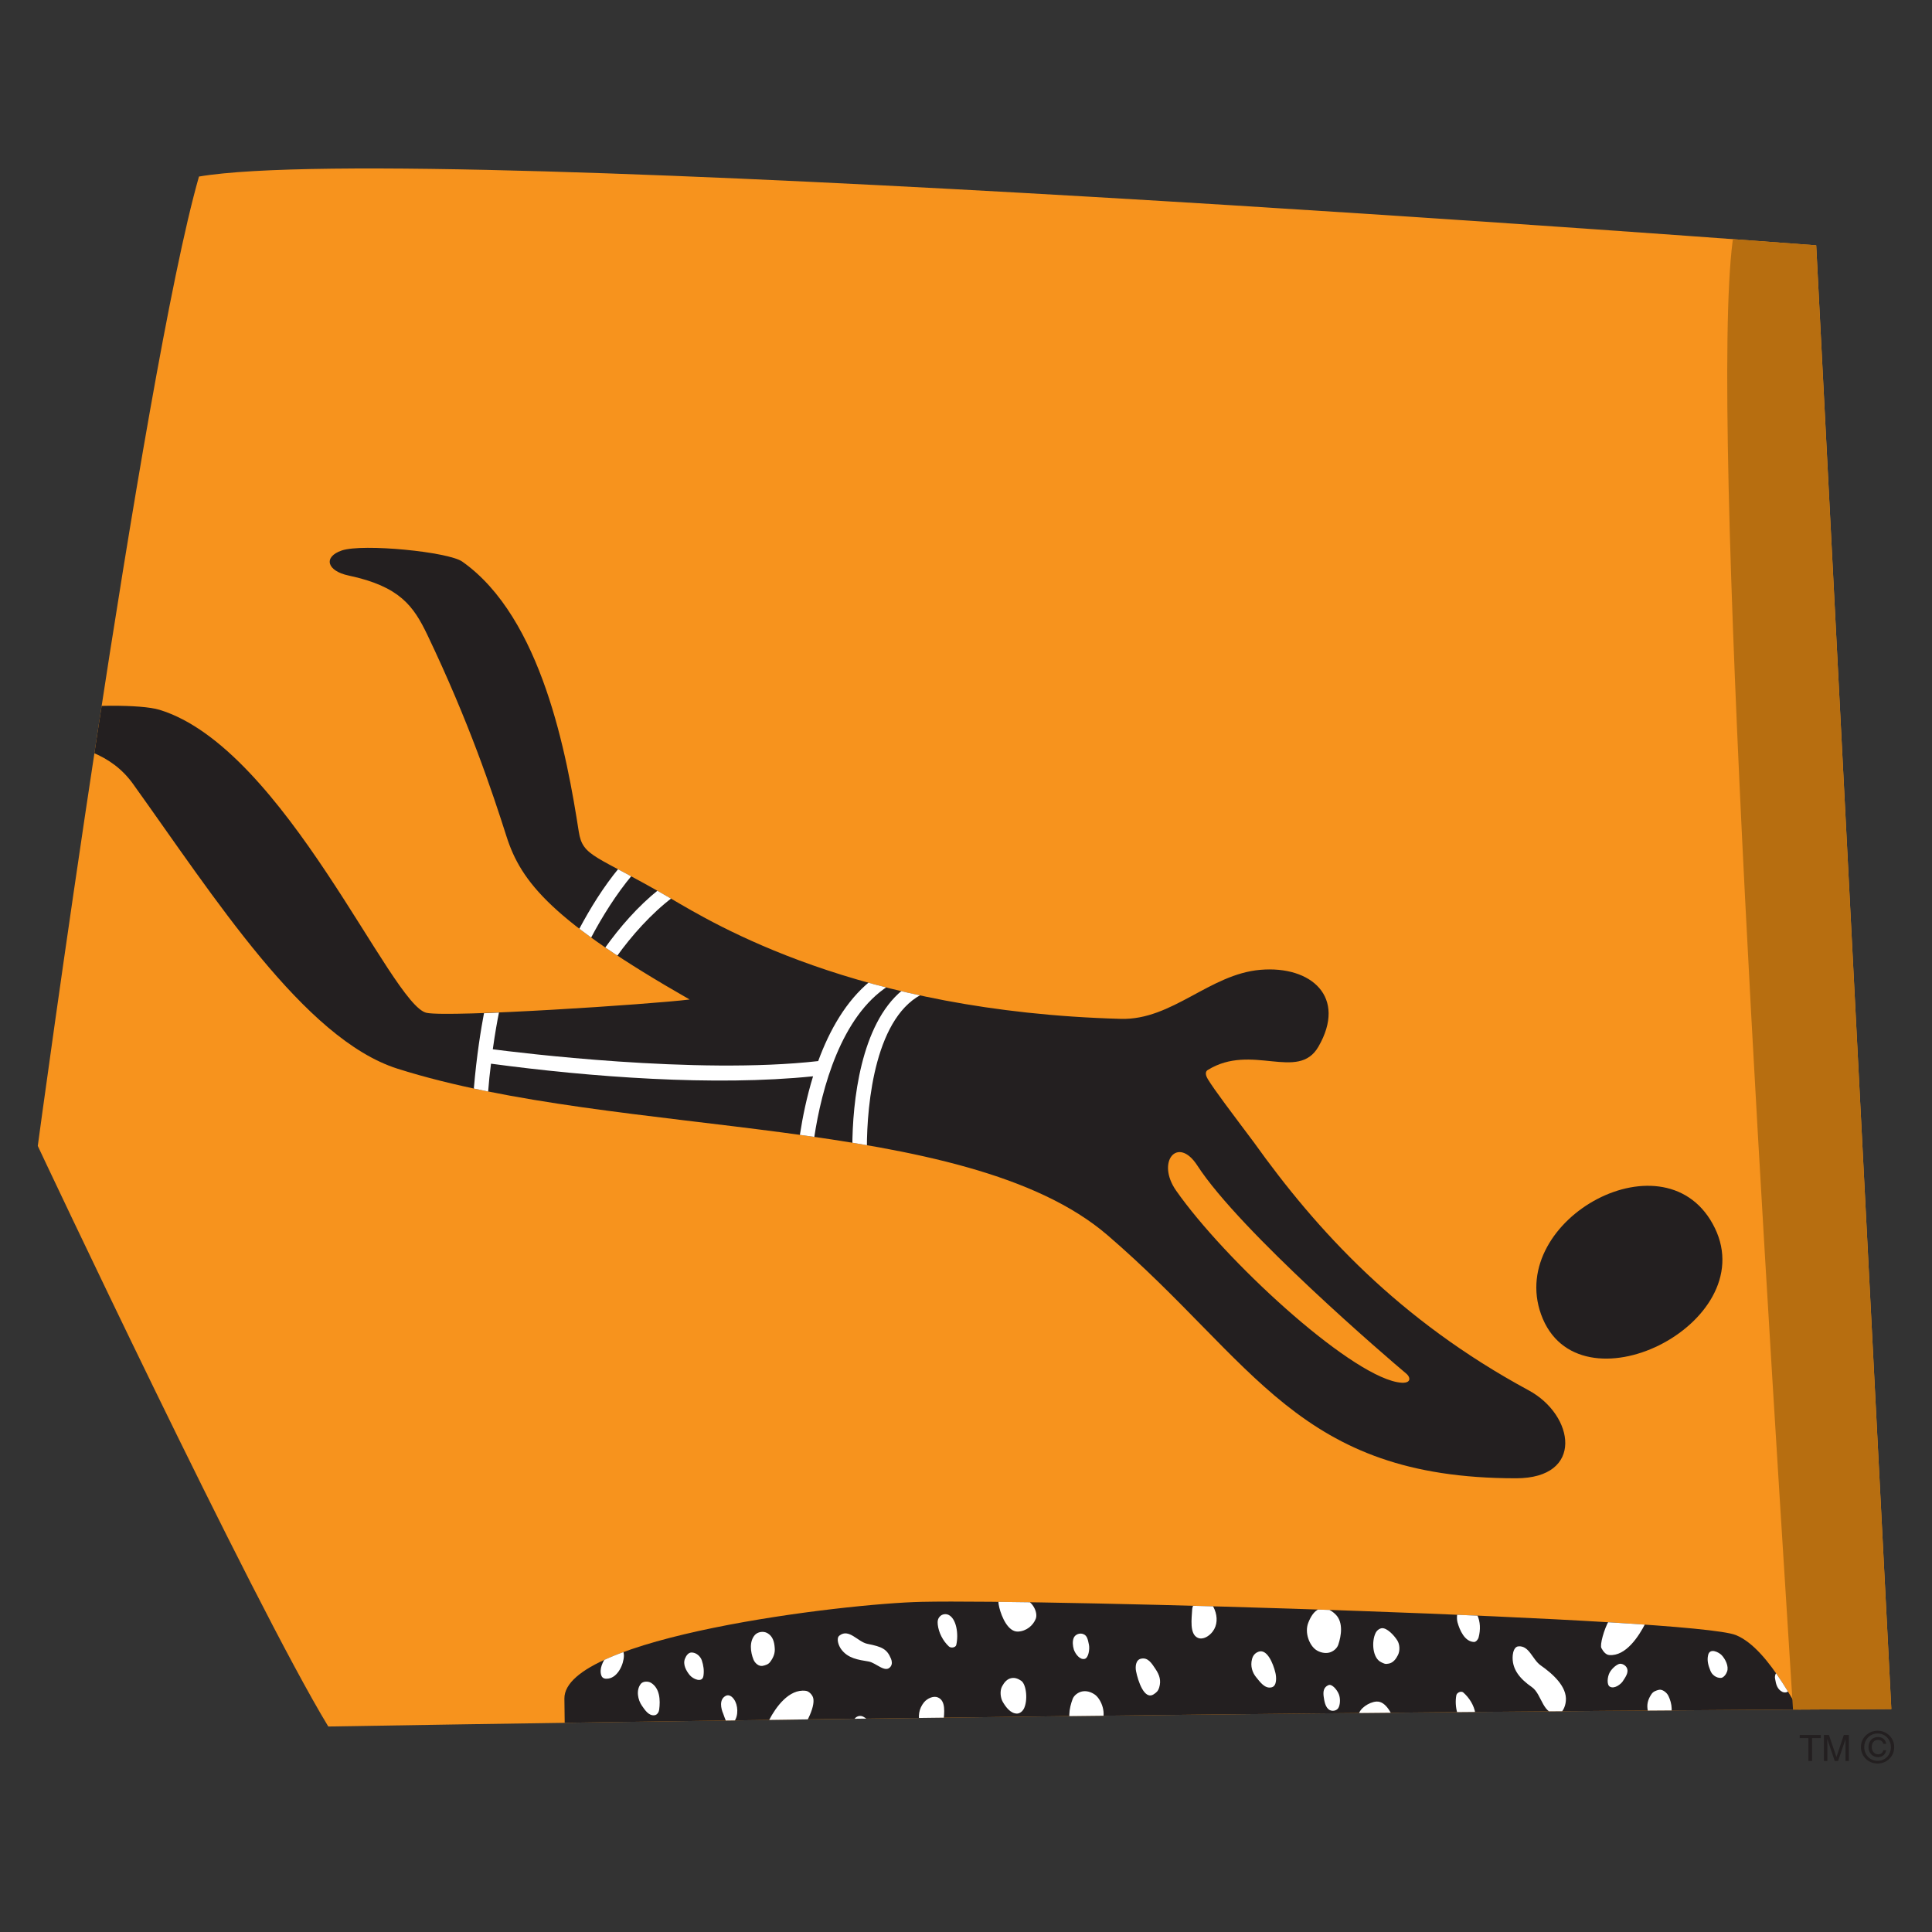 <?xml version="1.0" encoding="utf-8"?>
<!-- Generator: Adobe Illustrator 16.0.0, SVG Export Plug-In . SVG Version: 6.00 Build 0)  -->
<!DOCTYPE svg PUBLIC "-//W3C//DTD SVG 1.1//EN" "http://www.w3.org/Graphics/SVG/1.1/DTD/svg11.dtd">
<svg version="1.1" id="Layer_1" xmlns="http://www.w3.org/2000/svg" xmlns:xlink="http://www.w3.org/1999/xlink" x="0px" y="0px"
	 width="1200px" height="1200px" viewBox="0 0 1200 1200" enable-background="new 0 0 1200 1200" xml:space="preserve">
<rect x="0" y="0" width="1200" height="1200" fill="#333333" stroke="none"/>
<g>
	<path fill="#F7931D" d="M123.587,109.654c138.064-23.408,1004.492,42.73,1004.492,42.73l46.662,909.147
		c-473.002,2.256-970.835,10.834-970.835,10.834C156.395,994.101,23.43,711.749,23.465,711.749
		C23.43,711.749,88.342,232.717,123.587,109.654z"/>
	<g>
		<defs>
			<path id="SVGID_1_" d="M123.587,109.654c138.064-23.408,1004.492,42.73,1004.492,42.73l46.662,909.147
				c-473.002,2.256-970.835,10.834-970.835,10.834C156.395,994.101,23.43,711.749,23.465,711.749
				C23.43,711.749,88.342,232.717,123.587,109.654z"/>
		</defs>
		<clipPath id="SVGID_2_">
			<use xlink:href="#SVGID_1_"  overflow="visible"/>
		</clipPath>
		<path clip-path="url(#SVGID_2_)" fill-rule="evenodd" clip-rule="evenodd" fill="#231F20" d="M428.343,620.81
			c-85.048-48.583-104.652-72.731-113.74-101.265c-8.986-28.16-23.109-70.652-49.164-125.227
			c-8.583-17.838-16.998-30.055-48.86-36.828c-13.515-2.814-16.02-11.566-4.295-15.58c13.179-4.422,66.298,0.828,74.849,6.918
			c49.471,34.891,65.012,120.479,72.345,167.674c2.503,16.037,10.408,14.24,56.87,41.391
			c26.896,15.717,115.802,70.425,279.854,74.944c31.863,0.873,55.148-27.838,86.705-30.469
			c31.494-2.668,53.863,16.875,35.957,47.797c-12.605,21.715-41.496-2.484-68.695,14.428c-0.578,0.324-2.366,1.664,0,5.623
			c4.155,6.869,14.835,20.877,28.583,39.229c39.2,54.844,89.981,110.434,170.743,154.123c28.453,15.354,34.774,54.621-7.904,54.621
			c-135.703,0-161.857-72.037-253.697-150.998c-88.469-76.047-302.496-59.504-441.037-103.424
			C188.87,645.331,132.91,556.977,82.566,486.82c-13.146-18.246-33.795-24.799-62.514-27.604
			c-6.421-0.604-19.667-16.135,5.135-18.578c29.701-2.9,62.242-3.27,73.866,0.229c77.919,23.83,143.881,183.812,165.945,188.237
			C279.463,632.007,403.773,623.847,428.343,620.81z M730.497,739.495c30.043,42.908,105.797,112.83,137.19,118.961
			c9.125,1.754,8.751-2.717,5.849-5.215c-10.78-8.984-103.301-88.303-129.894-129.373C731.549,705.2,717.896,721.47,730.497,739.495
			z"/>
		<g clip-path="url(#SVGID_2_)">
			<defs>
				<path id="SVGID_3_" d="M428.343,620.81c-85.048-48.583-104.652-72.731-113.74-101.265
					c-8.986-28.16-23.109-70.652-49.164-125.227c-8.583-17.838-16.998-30.055-48.86-36.828c-13.515-2.814-16.02-11.566-4.295-15.58
					c13.179-4.422,66.298,0.828,74.849,6.918c49.471,34.891,65.012,120.479,72.345,167.674c2.503,16.037,10.408,14.24,56.87,41.391
					c26.896,15.717,115.802,70.425,279.854,74.944c31.863,0.873,55.148-27.838,86.705-30.469
					c31.494-2.668,53.863,16.875,35.957,47.797c-12.605,21.715-41.496-2.484-68.695,14.428c-0.578,0.324-2.366,1.664,0,5.623
					c4.155,6.869,14.835,20.877,28.583,39.229c39.2,54.844,89.981,110.434,170.743,154.123
					c28.453,15.354,34.774,54.621-7.904,54.621c-135.703,0-161.857-72.037-253.697-150.998
					c-88.469-76.047-302.496-59.504-441.037-103.424C188.87,645.331,132.91,556.977,82.566,486.82
					c-13.146-18.246-33.795-24.799-62.514-27.604c-6.421-0.604-19.667-16.135,5.135-18.578c29.701-2.9,62.242-3.27,73.866,0.229
					c77.919,23.83,143.881,183.812,165.945,188.237C279.463,632.007,403.773,623.847,428.343,620.81z M730.497,739.495
					c30.043,42.908,105.797,112.83,137.19,118.961c9.125,1.754,8.751-2.717,5.849-5.215
					c-10.78-8.984-103.301-88.303-129.894-129.373C731.549,705.2,717.896,721.47,730.497,739.495z"/>
			</defs>
			<clipPath id="SVGID_4_">
				<use xlink:href="#SVGID_3_"  overflow="visible"/>
			</clipPath>
			<path clip-path="url(#SVGID_4_)" fill="#FFFFFF" d="M574.925,616.481c-31.253,13.221-36.491,68.9-36.491,96.51l-9.024-0.369
				c0-28.482,5.275-76.281,30.818-97.391L574.925,616.481z"/>
		</g>
		<g clip-path="url(#SVGID_2_)">
			<defs>
				<path id="SVGID_5_" d="M428.343,620.81c-85.048-48.583-104.652-72.731-113.74-101.265
					c-8.986-28.16-23.109-70.652-49.164-125.227c-8.583-17.838-16.998-30.055-48.86-36.828c-13.515-2.814-16.02-11.566-4.295-15.58
					c13.179-4.422,66.298,0.828,74.849,6.918c49.471,34.891,65.012,120.479,72.345,167.674c2.503,16.037,10.408,14.24,56.87,41.391
					c26.896,15.717,115.802,70.425,279.854,74.944c31.863,0.873,55.148-27.838,86.705-30.469
					c31.494-2.668,53.863,16.875,35.957,47.797c-12.605,21.715-41.496-2.484-68.695,14.428c-0.578,0.324-2.366,1.664,0,5.623
					c4.155,6.869,14.835,20.877,28.583,39.229c39.2,54.844,89.981,110.434,170.743,154.123
					c28.453,15.354,34.774,54.621-7.904,54.621c-135.703,0-161.857-72.037-253.697-150.998
					c-88.469-76.047-302.496-59.504-441.037-103.424C188.87,645.331,132.91,556.977,82.566,486.82
					c-13.146-18.246-33.795-24.799-62.514-27.604c-6.421-0.604-19.667-16.135,5.135-18.578c29.701-2.9,62.242-3.27,73.866,0.229
					c77.919,23.83,143.881,183.812,165.945,188.237C279.463,632.007,403.773,623.847,428.343,620.81z M730.497,739.495
					c30.043,42.908,105.797,112.83,137.19,118.961c9.125,1.754,8.751-2.717,5.849-5.215
					c-10.78-8.984-103.301-88.303-129.894-129.373C731.549,705.2,717.896,721.47,730.497,739.495z"/>
			</defs>
			<clipPath id="SVGID_6_">
				<use xlink:href="#SVGID_5_"  overflow="visible"/>
			</clipPath>
			<path clip-path="url(#SVGID_6_)" fill="#FFFFFF" d="M417.801,557.346c-13.178,9.953-25.58,23.871-34.903,36.961l-7.336-5.25
				c9.292-13.094,20.747-26.232,33.557-36.463L417.801,557.346z"/>
		</g>
		<g clip-path="url(#SVGID_2_)">
			<defs>
				<path id="SVGID_7_" d="M428.343,620.81c-85.048-48.583-104.652-72.731-113.74-101.265
					c-8.986-28.16-23.109-70.652-49.164-125.227c-8.583-17.838-16.998-30.055-48.86-36.828c-13.515-2.814-16.02-11.566-4.295-15.58
					c13.179-4.422,66.298,0.828,74.849,6.918c49.471,34.891,65.012,120.479,72.345,167.674c2.503,16.037,10.408,14.24,56.87,41.391
					c26.896,15.717,115.802,70.425,279.854,74.944c31.863,0.873,55.148-27.838,86.705-30.469
					c31.494-2.668,53.863,16.875,35.957,47.797c-12.605,21.715-41.496-2.484-68.695,14.428c-0.578,0.324-2.366,1.664,0,5.623
					c4.155,6.869,14.835,20.877,28.583,39.229c39.2,54.844,89.981,110.434,170.743,154.123
					c28.453,15.354,34.774,54.621-7.904,54.621c-135.703,0-161.857-72.037-253.697-150.998
					c-88.469-76.047-302.496-59.504-441.037-103.424C188.87,645.331,132.91,556.977,82.566,486.82
					c-13.146-18.246-33.795-24.799-62.514-27.604c-6.421-0.604-19.667-16.135,5.135-18.578c29.701-2.9,62.242-3.27,73.866,0.229
					c77.919,23.83,143.881,183.812,165.945,188.237C279.463,632.007,403.773,623.847,428.343,620.81z M730.497,739.495
					c30.043,42.908,105.797,112.83,137.19,118.961c9.125,1.754,8.751-2.717,5.849-5.215
					c-10.78-8.984-103.301-88.303-129.894-129.373C731.549,705.2,717.896,721.47,730.497,739.495z"/>
			</defs>
			<clipPath id="SVGID_8_">
				<use xlink:href="#SVGID_7_"  overflow="visible"/>
			</clipPath>
			<path clip-path="url(#SVGID_8_)" fill="#FFFFFF" d="M392.625,543.559c-9.799,11.709-18.585,25.723-25.682,39.182l-7.364-5.393
				c7.096-13.369,15.275-26.551,24.902-38.211L392.625,543.559z"/>
		</g>
		<g clip-path="url(#SVGID_2_)">
			<defs>
				<path id="SVGID_9_" d="M428.343,620.81c-85.048-48.583-104.652-72.731-113.74-101.265
					c-8.986-28.16-23.109-70.652-49.164-125.227c-8.583-17.838-16.998-30.055-48.86-36.828c-13.515-2.814-16.02-11.566-4.295-15.58
					c13.179-4.422,66.298,0.828,74.849,6.918c49.471,34.891,65.012,120.479,72.345,167.674c2.503,16.037,10.408,14.24,56.87,41.391
					c26.896,15.717,115.802,70.425,279.854,74.944c31.863,0.873,55.148-27.838,86.705-30.469
					c31.494-2.668,53.863,16.875,35.957,47.797c-12.605,21.715-41.496-2.484-68.695,14.428c-0.578,0.324-2.366,1.664,0,5.623
					c4.155,6.869,14.835,20.877,28.583,39.229c39.2,54.844,89.981,110.434,170.743,154.123
					c28.453,15.354,34.774,54.621-7.904,54.621c-135.703,0-161.857-72.037-253.697-150.998
					c-88.469-76.047-302.496-59.504-441.037-103.424C188.87,645.331,132.91,556.977,82.566,486.82
					c-13.146-18.246-33.795-24.799-62.514-27.604c-6.421-0.604-19.667-16.135,5.135-18.578c29.701-2.9,62.242-3.27,73.866,0.229
					c77.919,23.83,143.881,183.812,165.945,188.237C279.463,632.007,403.773,623.847,428.343,620.81z M730.497,739.495
					c30.043,42.908,105.797,112.83,137.19,118.961c9.125,1.754,8.751-2.717,5.849-5.215
					c-10.78-8.984-103.301-88.303-129.894-129.373C731.549,705.2,717.896,721.47,730.497,739.495z"/>
			</defs>
			<clipPath id="SVGID_10_">
				<use xlink:href="#SVGID_9_"  overflow="visible"/>
			</clipPath>
			<path clip-path="url(#SVGID_10_)" fill="#FFFFFF" d="M309.907,628.919c-0.979,4.934-2.437,12.723-3.817,22.812
				c14.19,1.846,126.308,15.953,202.101,7.332c7.028-19.174,17.333-37.383,32.164-49.5l11.29,2.9
				c-29.058,18.756-41.292,63.281-45.92,94.07l-8.925-1.471c1.725-11.295,4.329-23.967,8.214-36.557
				c-61.267,6.322-138.881,0.42-200.04-7.828c-0.741,5.578-1.352,11.654-1.856,18.154l-8.854-2.164
				c1.787-21.432,4.562-37.838,6.351-47.336C304.232,629.239,307.471,629.056,309.907,628.919z"/>
		</g>
		<path clip-path="url(#SVGID_2_)" fill="#231F20" d="M1126.187,1077.39c-273.836,30.002-496.113,11.609-775.291,5.066
			l-0.336-27.422c-0.407-38.17,173.546-59.047,221.867-60.105c78.697-1.709,479.354,10,505.742,20.65
			C1099.56,1024.245,1118.04,1065.399,1126.187,1077.39z"/>
		<g clip-path="url(#SVGID_2_)">
			<defs>
				<path id="SVGID_11_" d="M1126.187,1077.39c-273.836,30.002-496.113,11.609-775.291,5.066l-0.336-27.422
					c-0.407-38.17,173.546-59.047,221.867-60.105c78.697-1.709,479.354,10,505.742,20.65
					C1099.56,1024.245,1118.04,1065.399,1126.187,1077.39z"/>
			</defs>
			<clipPath id="SVGID_12_">
				<use xlink:href="#SVGID_11_"  overflow="visible"/>
			</clipPath>
			<path clip-path="url(#SVGID_12_)" fill="#FFFFFF" d="M769.83,1094.437l-9.865-0.088c-3.717-4.428-4.396-10.74-3.076-16.688
				c0.235-1.148,1.519-2.533,2.737-2.809c6.078,0.275,9.122,7.008,10.68,11.891C770.845,1089.187,771.048,1092.229,769.83,1094.437z
				 M546.916,1089.228l-6.116-0.135c-3.652-3.273-6.761-8.068-9.126-12.121c-1.451-2.582-2.803-5.896-1.181-8.941
				c1.181-2.076,3.746-2.814,5.711-1.75c6.557,3.639,13.851,12.305,11.724,21.43
				C547.793,1088.218,547.221,1088.913,546.916,1089.228z M376.98,1028.528c3.076-1.24,6.354-2.49,9.73-3.688
				c0.61,1.113,0.811,2.447,0.811,3.596c-0.132,5.346-3.751,13.275-9.627,14.15c-1.659,0.232-3.648,0.184-4.391-1.895
				C372.082,1036.646,374.347,1031.985,376.98,1028.528z M620.134,994.47c6.018,0.043,10.243-0.645,16.934-0.369
				c3.686,0.139,7.907,7.189,6.252,11.381c-1.657,4.15-5.777,7.699-11.084,7.926c-6.084,0.191-10.072-8.982-11.556-14.93
				C620.376,997.144,620.104,995.804,620.134,994.47z M741.209,996.862l11.966,0.369c0.369,0.65,0.977,1.799,1.218,2.445
				c1.921,4.656,1.785,9.816-1.188,13.73c-2.096,2.768-5.945,5.303-9.223,3.875c-5.303-2.348-3.787-12.027-3.482-17.883
				C740.534,998.571,740.974,997.784,741.209,996.862z M819.638,999.267l4.696,0.133c1.996,0.646,3.751,1.846,5.374,3.506
				c4.697,4.84,3.409,13.086,1.521,18.662c-0.812,2.404-3.244,4.287-5.609,4.883c-2.705,0.695-5.982-0.127-8.244-1.697
				c-4.059-2.816-7.203-10.65-4.799-16.781C813.825,1004.745,815.986,1000.556,819.638,999.267z M905.125,1002.438l12.337,0.51
				c2.06,4.242,2.197,9.361,0.912,14.15c-0.304,1.199-1.625,2.766-2.803,2.766c-5.848-0.184-8.924-7.328-10.305-12.262
				C904.859,1005.993,904.859,1004.147,905.125,1002.438z M999.236,1006.774l22.772,1.523c-4.088,7.971-12.131,20.557-22.507,19.68
				c-2.021-0.188-3.613-2.023-4.829-4.289C993.556,1021.71,996.328,1011.94,999.236,1006.774z M1113.038,1048.304
				c-1.215,1.846-3.51,3.684-5.911,2.584c-3.177-1.525-4.052-4.752-4.527-7.889c-0.679-2.578,0.911-4.928,2.737-6.311
				C1105.337,1036.688,1110.575,1044.433,1113.038,1048.304z M582.46,1009.079c-0.232-2.166,0-3.824,1.522-5.258
				c1.318-1.285,3.519-1.611,5.202-0.779c4.799,2.299,6.352,11.799,4.768,18.668c-0.372,1.654-3.316,2.121-4.597,0.916
				C585.637,1019.169,583,1013.964,582.46,1009.079z M999.644,1039.13c1.076-2.166,3.51-4.609,5.739-5.529
				c1.726-0.738,4.565,0.646,5.273,2.812c0.946,2.58-1.183,5.527-2.837,8.02c-0.984,1.43-4.87,4.795-7.843,3.227
				C997.85,1046.507,998.388,1041.671,999.644,1039.13z M667.007,1024.655c-0.711-2.35-1.015-5.201-0.068-7.422
				c1.012-2.207,3.852-3.131,5.949-2.25c2.498,0.922,2.835,3.684,3.48,6.633c0.54,2.768-0.274,7.977-2.533,8.709
				C670.79,1031.204,667.95,1027.331,667.007,1024.655z M467.98,1030.743c-1.855-4.607-2.704-11.205,0.911-15.258
				c1.79-1.936,5.203-2.531,7.701-1.152c3.448,1.936,4.329,5.49,4.595,9.129c0.342,3.408-0.872,6.174-2.802,8.75
				c-1.082,1.57-2.973,2.127-4.763,2.492C471.258,1035.122,468.856,1032.999,467.98,1030.743z M428.378,1040.421
				c-2.064-2.531-4.43-6.543-2.908-10.232c0.641-1.609,1.926-3.684,3.885-3.781c2.94-0.135,5.68,2.264,6.559,4.889
				c1.01,3.043,1.555,6.311,0.978,9.766C436.111,1045.397,430.47,1042.956,428.378,1040.421z M705.633,1038.071
				c-0.546-2.629-0.345-7.145,3.136-7.838c4.262-0.922,6.562,2.859,8.925,6.412c2.536,3.775,3.581,7.188,2.333,11.383
				c-0.679,2.305-1.66,3.131-3.381,4.285C710.765,1056.231,706.81,1044.019,705.633,1038.071z M539.514,1031.985
				c-6.521-1.059-12.907-1.936-17.063-7.65c-1.589-2.164-3.244-6.732-1.082-8.43c5.911-4.703,11.42,3.918,17.372,5.109
				c9.12,1.803,12.227,3.23,14.697,9.311c0.608,1.518,0.811,3.275-0.201,4.748C549.989,1039.593,544.279,1032.821,539.514,1031.985z
				 M398.742,1059.501c-2.566-3.639-3.817-9.721-0.711-13.639c1.318-1.615,4.392-1.799,6.389-0.602
				c5.405,3.412,5.813,10.602,5.002,16.682c-0.139,1.295-1.118,3.186-2.841,3.414C402.9,1065.866,400.567,1062.085,398.742,1059.501
				z M449.228,1064.478c-1.454-3.273-2.669-8.893,1.451-11.107c2.705-1.424,5.067,1.385,6.082,3.6
				c1.891,3.965,1.79,10.877-2.23,13.736C451.591,1072.78,450.207,1066.925,449.228,1064.478z M622.81,1057.019
				c-1.457-2.541-1.895-6.918-0.375-9.641c1.289-2.393,3.109-4.607,5.783-5.068c2.363-0.461,4.354,0.51,6.077,1.66
				c3.247,2.213,4.294,12.398,1.56,17.52c-0.85,1.518-2.472,2.852-4.197,2.852C627.673,1064.298,624.735,1060.333,622.81,1057.019z
				 M667.075,1074.021c-4.531-4.973-2.939-13.176-0.85-18.711c0.85-2.354,3.447-4.195,5.812-4.705
				c2.738-0.553,5.407,0.234,7.707,1.752c3.584,2.215,7.701,10.512,4.699,17.193c-1.594,3.506-4.127,8.111-8.521,8.756
				C672.481,1078.718,669.604,1076.694,667.075,1074.021z M571.615,1071.161c-1.755-4.791-0.844-9.957,2.266-13.773
				c2.197-2.678,6.146-4.25,8.75-3.043c4.932,2.162,3.886,9.395,3.381,15.254c-0.274,2.67-1.593,8.34-4.666,9.957
				C577.594,1081.585,573.036,1074.853,571.615,1071.161z M480.516,1080.058c-2.13-3.363-4.764-7.973-2.705-11.885
				c4.023-7.748,12.234-19.273,22.575-17.979c2.023,0.139,4.221,2.531,4.698,4.426c1.483,5.619-4.901,18.619-13.487,27.881
				C488.32,1086.005,482.951,1083.978,480.516,1080.058z M958.926,1091.077c-3.853,0.137-7.71,0.32-11.562,0.506
				c-0.064-2.258,0.271-4.656,0.61-6.635c0.269-1.797,2.13-4.939,4.696-3.23C955.946,1083.89,957.808,1087.39,958.926,1091.077z
				 M1082.464,1082.544l-5.881,0.553c-1.219-0.867-6.454-6.814-3.817-12.531c2.466-5.301,8.108-0.094,9.964,3.598
				c1.218,2.393,1.654,4.975,0.374,7.371C1082.933,1081.903,1082.729,1082.229,1082.464,1082.544z M866.844,1071.347
				c0.982,3.412,0.679,7.328-0.439,10.514c-1.012,2.719-4.696,2.393-6.996,1.748c-2.463-0.783-17.06-9.445-15.508-18.621
				c0.575-3.783,6.32-7.742,10.946-8.111C861.001,1056.368,865.151,1065.448,866.844,1071.347z M916.345,1064.157
				c0.342,2.123,1.117,4.016-1.077,5.994c-1.421,1.195-3.518,1.797-5.173,1.01c-4.561-2.207-6.857-11.291-5.539-18.205
				c0.336-1.658,2.935-2.855,4.291-1.748C912.663,1054.571,915.571,1059.269,916.345,1064.157z M831.532,1052.218
				c0.947,2.217,1.016,5.674,0.066,7.973c-0.812,2.264-3.613,2.959-5.643,1.982c-2.902-1.52-3.41-5.893-3.784-8.297
				c-0.437-3.174-0.101-5.941,3.005-7.232C827.307,1045.767,830.519,1049.595,831.532,1052.218z M1036.269,1053.325
				c2.296,4.703,3.248,11.152-0.373,15.217c-1.481,1.746-5.101,2.805-7.669,1.52c-3.548-1.803-4.46-5.4-4.967-8.941
				c-0.369-3.461,0.745-6.273,2.533-8.902c1.048-1.613,2.908-2.254,4.729-2.67
				C1032.488,1049.179,1035.223,1051.159,1036.269,1053.325z M1069.418,1028.116c2.232,2.398,4.524,6.869,3.277,10.184
				c-0.538,1.613-2.163,3.781-3.752,3.873c-2.902,0.188-5.739-1.979-6.653-4.652c-1.186-3-2.162-6.088-1.352-9.5
				C1062.015,1023.229,1067.764,1026.323,1069.418,1028.116z M792.167,1038.952c0.643,2.619,1.076,8.238-2.33,9.076
				c-4.224,1.059-7.199-3.369-9.498-6.131c-2.5-2.945-3.818-7.053-2.704-11.34c0.575-2.256,1.894-3.92,4.227-4.703
				C786.997,1024.2,790.748,1032.999,792.167,1038.952z M956.929,1034.384c7.262,5.066,16.523,13.135,15.645,22.123
				c-0.307,3.826-2.295,7.232-3.888,7.602c-10.642,2.262-10.642-11.658-17.23-16.223c-7.368-5.115-12.671-11.197-11.862-19.865
				c0.203-2.117,1.117-5.252,3.48-5.439C949.868,1021.985,951.759,1030.743,956.929,1034.384z M867.892,1018.899
				c1.519,2.396,1.79,6.311,0.403,9.078c-1.216,2.441-2.94,4.746-5.609,5.299c-2.363,0.506-2.938,0.049-4.86-0.879
				c-5.412-2.578-5.984-12.859-3.449-18.064c0.773-1.613,2.363-2.904,4.051-3.041
				C861.538,1011.157,865.796,1015.579,867.892,1018.899z"/>
		</g>
		<path clip-path="url(#SVGID_2_)" fill="#231F20" d="M1065.13,762.771c29.022,59.688-85.225,116.52-107.93,53.65
			C935.841,757.056,1035.795,702.433,1065.13,762.771z"/>
		<path clip-path="url(#SVGID_2_)" fill-rule="evenodd" clip-rule="evenodd" fill="#B76E10" d="M1079.388,134.639
			c-20.617,54.666,11.756,571.763,35.039,939.294l71.397-2.217l-51.698-932.833L1079.388,134.639z"/>
	</g>
	<polygon fill="#231F20" points="1117.837,1077.616 1130.95,1077.616 1130.95,1079.556 1125.511,1079.556 1125.511,1093.747 
		1123.243,1093.747 1123.243,1079.556 1117.837,1079.556 	"/>
	<path fill="#231F20" d="M1146.29,1093.747v-13.553l-4.596,13.553h-2.129l-4.561-13.553h-0.067c0,1.523,0.067,3.555,0.067,4.016
		v9.537h-2.129v-16.131h3.108l4.632,13.648h0.063l4.563-13.648h3.144v16.131H1146.29z"/>
	<path fill="#231F20" d="M1169.741,1087.112c-0.234,1.475-1.484,2.539-3.176,2.539c-2.467,0-3.988-2.129-3.988-4.521
		c0-2.531,1.351-4.426,3.918-4.426c1.693,0,2.942,0.924,3.246,2.447h1.826c-0.407-2.773-2.499-4.242-5.104-4.242
		c-3.684,0-5.914,2.676-5.914,6.221s2.365,6.268,6.016,6.268c2.503,0,4.494-1.66,5.002-4.285H1169.741z M1166.229,1095.36
		c5.539,0,10.307-4.283,10.307-10.186c0-5.855-4.768-10.189-10.307-10.189c-5.61,0-10.376,4.334-10.376,10.189
		C1155.853,1091.077,1160.618,1095.36,1166.229,1095.36z M1157.914,1085.175c0-4.84,3.618-8.48,8.314-8.48
		c4.628,0,8.245,3.641,8.245,8.48c0,4.889-3.617,8.523-8.245,8.523C1161.532,1093.698,1157.914,1090.063,1157.914,1085.175z"/>
</g>
</svg>
